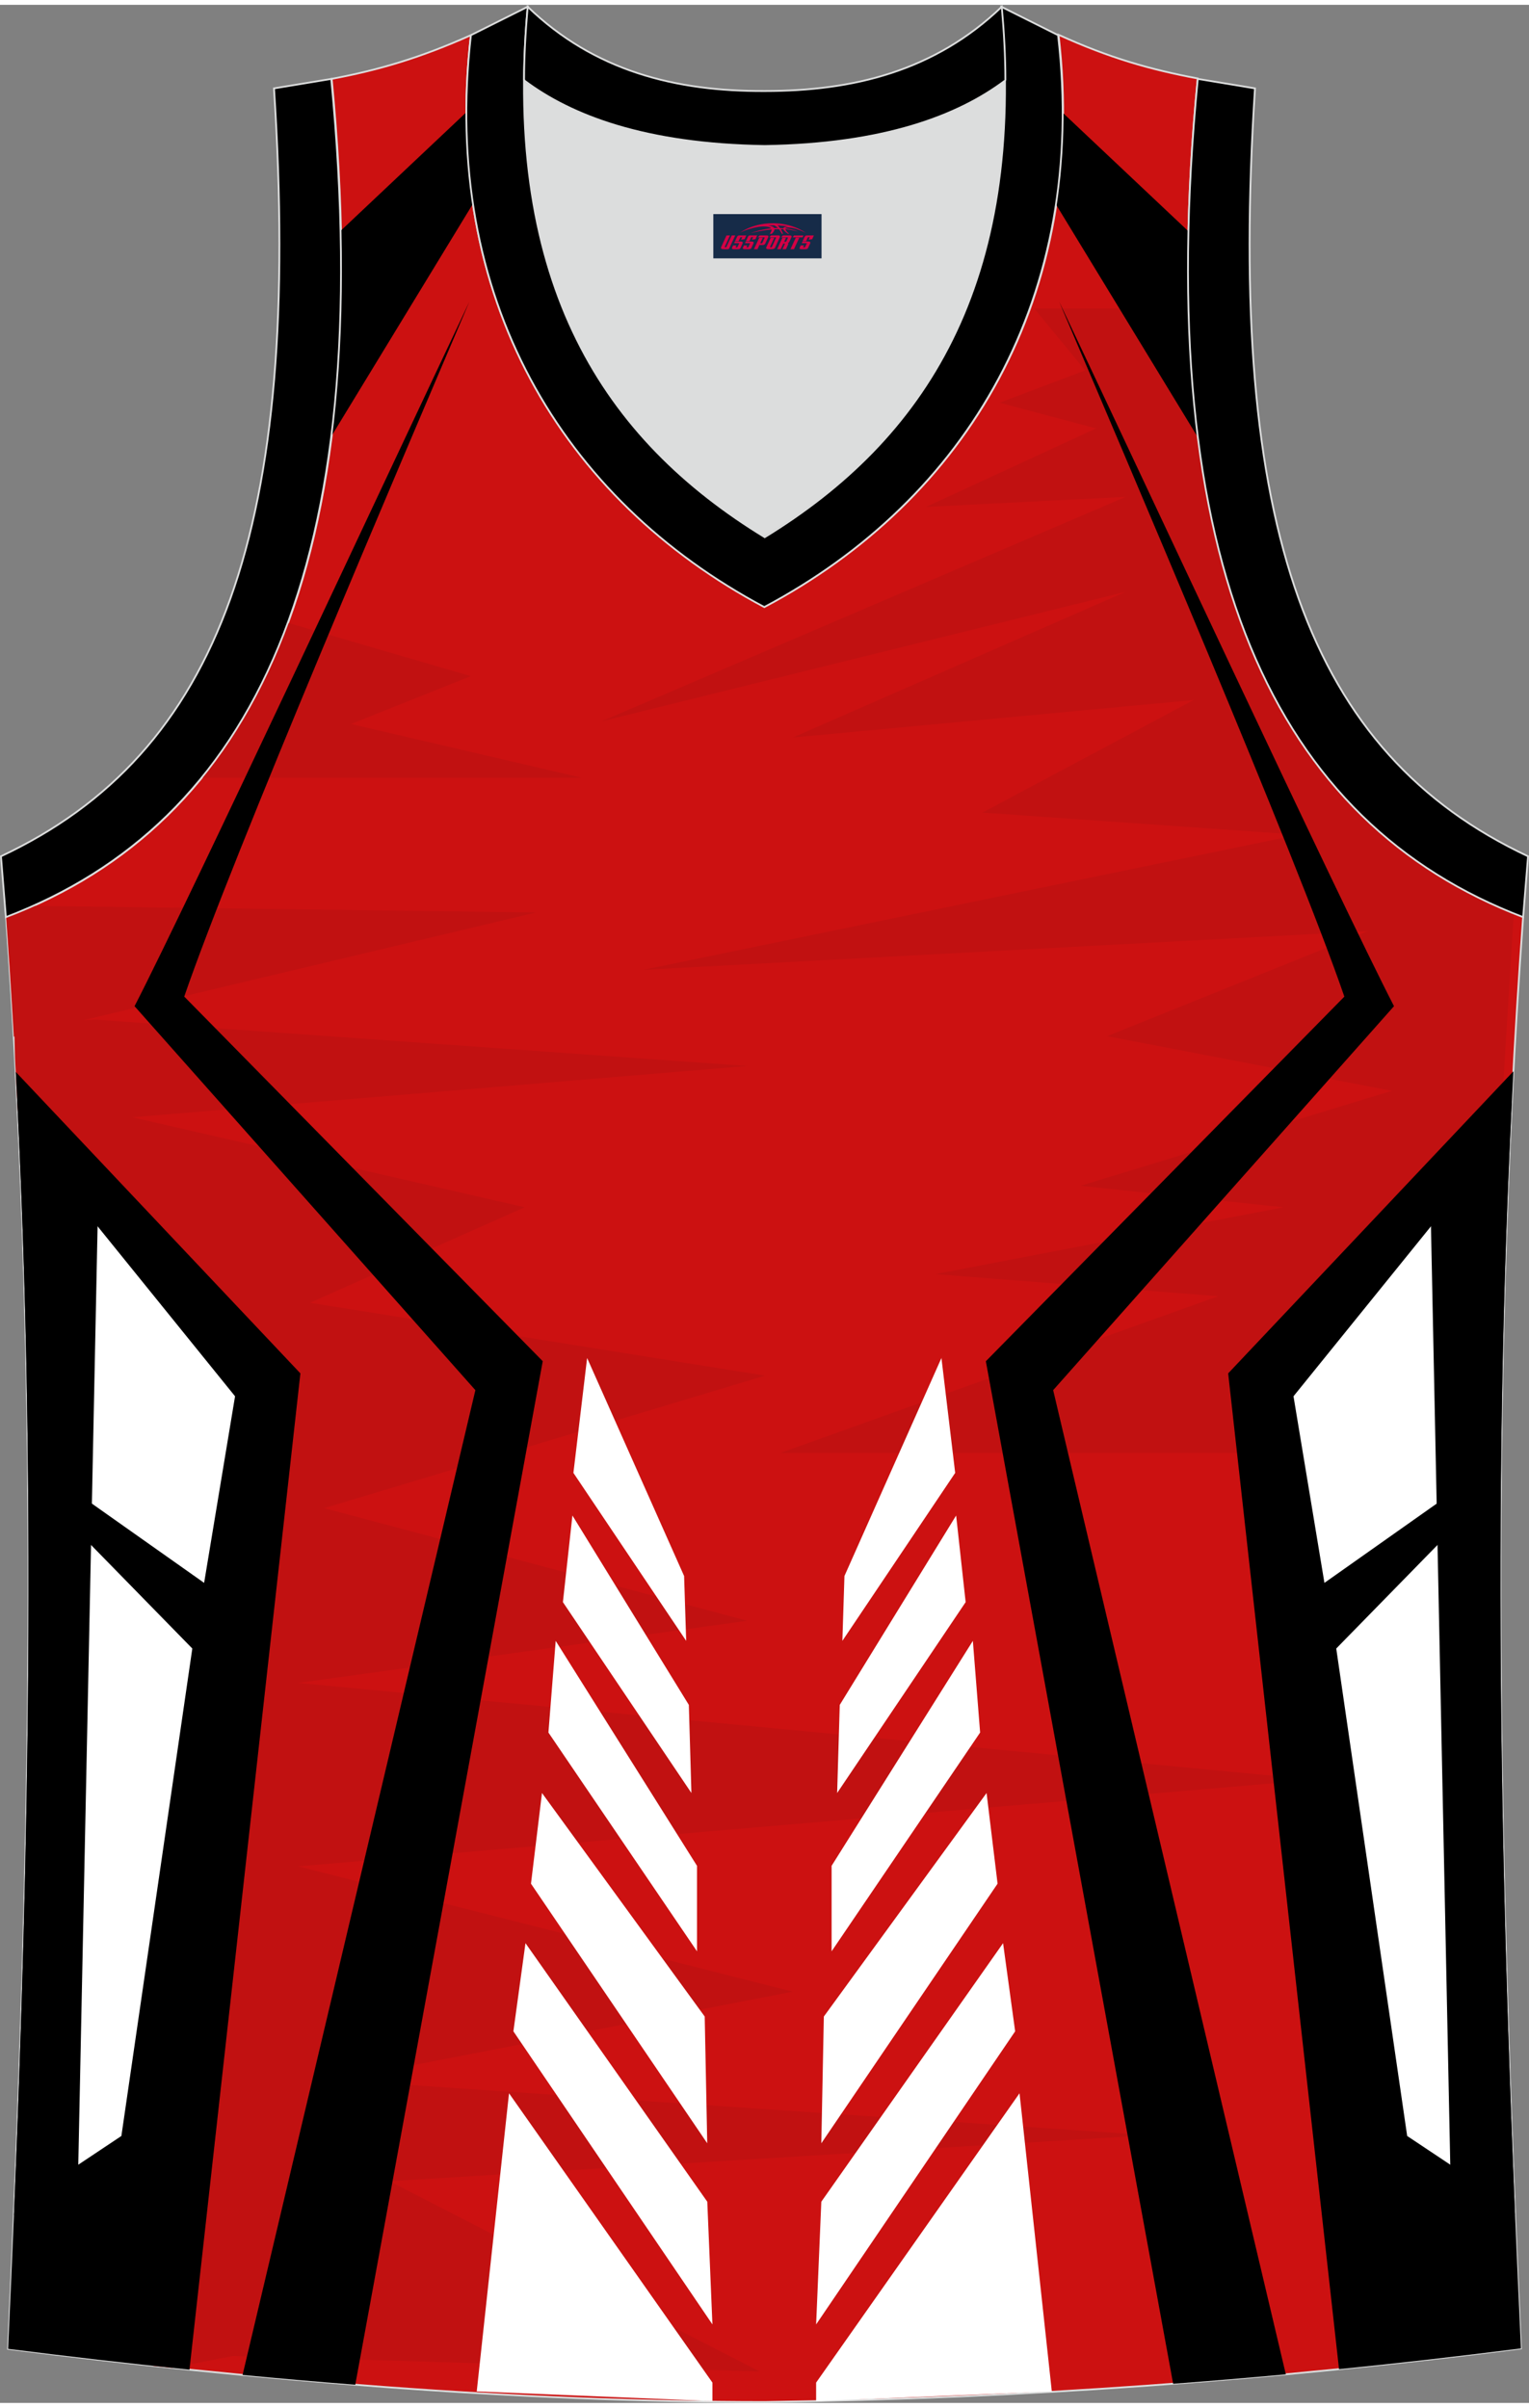 <?xml version="1.0" encoding="utf-8"?>
<!-- Generator: Adobe Illustrator 24.0.1, SVG Export Plug-In . SVG Version: 6.00 Build 0)  -->
<svg xmlns="http://www.w3.org/2000/svg" xmlns:xlink="http://www.w3.org/1999/xlink" version="1.1" id="图层_1" x="0px" y="0px" width="378.5px" height="596px" viewBox="0 0 339.1 531.82" enable-background="new 0 0 339.1 531.82" xml:space="preserve">
<rect x="0" y="0" width="339.1" height="531.82" fill="#808080" stroke="none"/>
<g>
	
		<path fill-rule="evenodd" clip-rule="evenodd" fill="#CC1111" stroke="#DCDDDD" stroke-width="0.4" stroke-miterlimit="22.926" d="   M169.5,531.62L169.5,531.62L169.5,531.62L169.5,531.62L169.5,531.62z M169.6,531.62c57.37-0.8,112.93-4.9,167.7-11.89   c-4.8-103.94-7.4-208.78,0.5-317.51l0,0c-54.57-20.79-82.65-77.25-72.16-185.89l0,0c-10.69-2-19.69-4.6-30.88-9.69   c6.7,57.97-20.19,102.94-65.16,126.83c-44.97-23.8-71.86-68.67-65.16-126.74c-11.19,5-20.29,7.7-30.88,9.69l0,0   C84.05,125.06,55.87,181.52,1.4,202.31l-0.2-2.1c8,109.44,5.4,214.97,0.6,319.61C56.17,526.72,114.83,531.62,169.6,531.62z"/>
	<g>
		<path fill-rule="evenodd" clip-rule="evenodd" fill="#C11111" d="M263.58,67.34h-34.21l11.3,13.73l-18.98,7.17l21.39,5.7    l-37.71,17.41l44.28-2.23L133.4,158.9l116.26-28.73l-73.83,32.32l88.89-8.32l-46.84,24.97l70.1,4.9L142.7,214l160.7-8.58    l-57.87,23.3l63.15,12.12l-69.03,21.06l45.02,4.77l-77.25,14.82l62.75,4.9l-97.12,34.77h103.81l51.91-7.34l6.96-112.4    C291.7,183.68,265.45,141.99,263.58,67.34z"/>
		<path fill-rule="evenodd" clip-rule="evenodd" fill="#C11111" d="M21.26,225.05l144.46,10.28L29.34,246.71l87.01,19.95    l-47.59,21.18L169.68,304l-97.79,29.39l93.83,24.97l-99.6,13.79l225.45,21.47L66.12,412.83l109.71,27.79L74.61,460.21    l180.23,12.24L86.35,482.64l82.09,42.2l-116.82-3.42l-13.49,2.63c-1.39-0.15-2.78-0.29-4.17-0.44L7.55,249.07l-3.59-3.06    c-0.2-4.11-0.41-8.22-0.63-12.33l-0.2-7.88L21.26,225.05z"/>
	</g>
	<path fill-rule="evenodd" clip-rule="evenodd" fill="#C11111" d="M63.89,137.06l40.51,11.82l-26.55,10.61l51.14,11.92H44.76   C52.53,161.86,58.95,150.46,63.89,137.06z"/>
	<path fill-rule="evenodd" clip-rule="evenodd" fill="#C11111" d="M7.42,199.82l111.49,1.46L3.06,228.84   c-0.54-9.51-1.16-19.06-1.86-28.63l0.2,2.1C3.45,201.54,5.45,200.7,7.42,199.82z"/>
	<g>
		<path fill-rule="evenodd" clip-rule="evenodd" d="M42.02,524.45l24.6-220.95L3.49,236.64c5.1,96.51,2.57,190.2-1.69,283.19    C14.99,521.5,28.44,523.06,42.02,524.45z"/>
		<polygon fill-rule="evenodd" clip-rule="evenodd" fill="#FFFFFF" points="4.93,250.22 52.13,308.58 45.27,349.96 6.81,322.8   "/>
		<path fill-rule="evenodd" clip-rule="evenodd" fill="#FFFFFF" d="M6.87,327.93l35.78,36.59l-15.73,108.1L3.63,488.14    C5.78,447.61,7.34,384.93,6.87,327.93z"/>
		<path fill-rule="evenodd" clip-rule="evenodd" d="M104.08,65.87c-17.18,36.24-62.03,132.49-74.24,156.2l75.59,85.15L53.8,525.62    c8.3,0.79,16.64,1.52,24.99,2.17l41.58-226.99l-79.51-80.86C51.69,188.42,89.34,100.47,104.08,65.87z"/>
		<path fill-rule="evenodd" clip-rule="evenodd" d="M21.77,264.67L16.99,497.1l-13.9-6.93C6.43,408.94,7.97,327,3.81,242.95    l16.33,16.5L21.77,264.67z"/>
		<polygon fill-rule="evenodd" clip-rule="evenodd" fill="#FFFFFF" points="127.17,325.57 152.18,362.82 151.72,348.44     130.21,300.09   "/>
		<polygon fill-rule="evenodd" clip-rule="evenodd" fill="#FFFFFF" points="126.95,335.02 152.77,377.02 153.34,396.56     124.84,354.23   "/>
		<polygon fill-rule="evenodd" clip-rule="evenodd" fill="#FFFFFF" points="123.24,362.82 154.58,412.71 154.58,431.67     121.63,383.15   "/>
		<polygon fill-rule="evenodd" clip-rule="evenodd" fill="#FFFFFF" points="120.2,396.56 156.29,446.13 156.85,474.24     117.76,416.67   "/>
		<polygon fill-rule="evenodd" clip-rule="evenodd" fill="#FFFFFF" points="116.54,429.86 113.86,449.41 158,514.41 156.86,487.2       "/>
		<polygon fill-rule="evenodd" clip-rule="evenodd" fill="#FFFFFF" points="112.89,463.15 158,527.31 158,531.42 105.73,529.27       "/>
		<path fill-rule="evenodd" clip-rule="evenodd" d="M73.57,95.54l31.32-51.42c-0.98-6.53-1.48-13.31-1.46-20.3l-27.8,26.22    C76,66.64,75.3,81.78,73.57,95.54z"/>
	</g>
	<g>
		<path fill-rule="evenodd" clip-rule="evenodd" d="M296.97,524.34L272.38,303.5l63.27-67c-5.16,96.56-2.63,190.25,1.66,283.23    C323.91,521.44,310.47,522.98,296.97,524.34z"/>
		<polygon fill-rule="evenodd" clip-rule="evenodd" fill="#FFFFFF" points="334.07,250.22 286.87,308.58 293.73,349.96 332.2,322.8       "/>
		<path fill-rule="evenodd" clip-rule="evenodd" fill="#FFFFFF" d="M332.13,327.93l-35.78,36.59l15.73,108.1l23.28,15.51    C333.22,447.61,331.66,384.93,332.13,327.93z"/>
		<path fill-rule="evenodd" clip-rule="evenodd" d="M234.92,65.87c17.18,36.24,62.03,132.49,74.24,156.2l-75.59,85.15l51.6,218.26    c-8.31,0.77-16.64,1.47-24.99,2.1l-41.54-226.77l79.51-80.86C287.31,188.42,249.66,100.47,234.92,65.87z"/>
		<path fill-rule="evenodd" clip-rule="evenodd" d="M317.23,264.67l4.78,232.43l13.99-6.99c-3.36-81.24-4.9-163.2-0.69-247.3    l-16.45,16.63L317.23,264.67z"/>
		<polygon fill-rule="evenodd" clip-rule="evenodd" fill="#FFFFFF" points="211.84,325.57 186.82,362.82 187.28,348.44     208.79,300.09   "/>
		<polygon fill-rule="evenodd" clip-rule="evenodd" fill="#FFFFFF" points="212.05,335.02 186.24,377.02 185.66,396.56     214.16,354.23   "/>
		<polygon fill-rule="evenodd" clip-rule="evenodd" fill="#FFFFFF" points="215.76,362.82 184.43,412.71 184.43,431.67     217.37,383.15   "/>
		<polygon fill-rule="evenodd" clip-rule="evenodd" fill="#FFFFFF" points="218.8,396.56 182.71,446.13 182.15,474.24     221.24,416.67   "/>
		<polygon fill-rule="evenodd" clip-rule="evenodd" fill="#FFFFFF" points="222.46,429.86 225.14,449.41 181,514.41 182.15,487.2       "/>
		<polygon fill-rule="evenodd" clip-rule="evenodd" fill="#FFFFFF" points="226.11,463.15 181,527.31 181,531.42 233.27,529.27       "/>
		<path fill-rule="evenodd" clip-rule="evenodd" d="M265.67,95.94l-31.42-51.58c1-6.55,1.52-13.34,1.52-20.35l27.79,26.21    C263.2,66.91,263.92,82.12,265.67,95.94z"/>
	</g>
	<path fill-rule="evenodd" clip-rule="evenodd" fill="#DCDDDD" d="M169.5,31.32c26.48-0.4,42.87-6.7,53.27-14.49c0-0.1,0-0.1,0-0.2   c0.5,51.67-21.09,81.75-53.37,101.34c-32.18-19.69-53.77-49.77-53.37-101.34c0,0.1,0,0.1,0,0.2   C126.63,24.62,143.12,30.92,169.5,31.32z"/>
	<path fill-rule="evenodd" clip-rule="evenodd" stroke="#DCDDDD" stroke-width="0.4" stroke-miterlimit="22.926" d="M1.3,202.32   c54.57-20.79,82.65-77.25,72.16-185.89l-12.69,2.1c6.3,97.64-11.99,147.51-60.56,170.3L1.3,202.32z"/>
	<path fill-rule="evenodd" clip-rule="evenodd" stroke="#DCDDDD" stroke-width="0.4" stroke-miterlimit="22.926" d="   M117.03,0.43c-5.5,61.76,17.09,95.94,52.57,117.63c35.38-21.69,57.97-55.87,52.47-117.63l12.59,6.3   c6.7,57.97-20.19,102.94-65.16,126.83C124.63,109.67,97.74,64.8,104.44,6.73L117.03,0.43z"/>
	<path fill-rule="evenodd" clip-rule="evenodd" stroke="#DCDDDD" stroke-width="0.4" stroke-miterlimit="22.926" d="   M337.8,202.32c-54.57-20.79-82.65-77.25-72.16-185.89l12.69,2.1c-6.3,97.64,11.99,147.51,60.56,170.3L337.8,202.32z"/>
	<path fill-rule="evenodd" clip-rule="evenodd" stroke="#DCDDDD" stroke-width="0.4" stroke-miterlimit="22.926" d="   M117.03,0.43c14.79,14.29,32.88,18.79,52.57,18.69c19.59,0,37.68-4.4,52.57-18.69c0.5,5.6,0.8,10.99,0.8,16.19c0,0.1,0,0.1-0.1,0.2   c-10.39,7.8-26.88,14.09-53.27,14.49c-26.48-0.4-42.87-6.7-53.27-14.49c0-0.1,0-0.1-0.1-0.2C116.23,11.53,116.53,6.13,117.03,0.43z   "/>
	
</g>
<g id="tag_logo">
	<rect y="46.41" fill="#162B48" width="24" height="9.818" x="158.2"/>
	<g>
		<path fill="#D30044" d="M174.16,49.6l0.005-0.011c0.131-0.311,1.085-0.262,2.351,0.071c0.715,0.24,1.44,0.54,2.193,0.9    c-0.218-0.147-0.447-0.289-0.682-0.42l0.011,0.005l-0.011-0.005c-1.478-0.845-3.218-1.418-5.1-1.62    c-1.282-0.115-1.658-0.082-2.411-0.055c-2.449,0.142-4.68,0.905-6.458,2.095c1.26-0.638,2.722-1.075,4.195-1.336    c1.467-0.18,2.476-0.033,2.771,0.344c-1.691,0.175-3.469,0.633-4.555,1.075c1.156-0.338,2.967-0.665,4.647-0.813    c0.016,0.251-0.115,0.567-0.415,0.96h0.475c0.376-0.382,0.584-0.725,0.595-1.004c0.333-0.022,0.66-0.033,0.971-0.033    C172.99,50.04,173.2,50.39,173.4,50.78h0.262c-0.125-0.344-0.295-0.687-0.518-1.036c0.207,0,0.393,0.005,0.567,0.011    c0.104,0.267,0.496,0.66,1.058,1.025h0.245c-0.442-0.365-0.753-0.753-0.835-1.004c1.047,0.065,1.696,0.224,2.885,0.513    C175.98,49.86,175.24,49.69,174.16,49.6z M171.72,49.51c-0.164-0.295-0.655-0.485-1.402-0.551    c0.464-0.033,0.922-0.055,1.364-0.055c0.311,0.147,0.589,0.344,0.84,0.589C172.26,49.49,171.99,49.5,171.72,49.51z M173.7,49.56c-0.224-0.016-0.458-0.027-0.715-0.044c-0.147-0.202-0.311-0.398-0.502-0.6c0.082,0,0.164,0.005,0.24,0.011    c0.72,0.033,1.429,0.125,2.138,0.273C174.19,49.16,173.81,49.32,173.7,49.56z"/>
		<path fill="#D30044" d="M161.12,51.14L159.95,53.69C159.77,54.06,160.04,54.2,160.52,54.2l0.873,0.005    c0.115,0,0.251-0.049,0.327-0.175l1.342-2.891H162.28L161.06,53.77H160.89c-0.147,0-0.185-0.033-0.147-0.125l1.156-2.504H161.12L161.12,51.14z M162.98,52.49h1.271c0.36,0,0.584,0.125,0.442,0.425L164.22,53.95C164.12,54.17,163.85,54.2,163.62,54.2H162.7c-0.267,0-0.442-0.136-0.349-0.333l0.235-0.513h0.742L163.15,53.73C163.13,53.78,163.17,53.79,163.23,53.79h0.18    c0.082,0,0.125-0.016,0.147-0.071l0.376-0.813c0.011-0.022,0.011-0.044-0.055-0.044H162.81L162.98,52.49L162.98,52.49z M163.8,52.42h-0.78l0.475-1.025c0.098-0.218,0.338-0.256,0.578-0.256H165.52L165.13,51.98L164.35,52.1l0.262-0.562H164.32c-0.082,0-0.12,0.016-0.147,0.071L163.8,52.42L163.8,52.42z M165.39,52.49L165.22,52.86h1.069c0.06,0,0.06,0.016,0.049,0.044    L165.96,53.72C165.94,53.77,165.9,53.79,165.82,53.79H165.64c-0.055,0-0.104-0.011-0.082-0.06l0.175-0.376H164.99L164.76,53.87C164.66,54.06,164.84,54.2,165.11,54.2h0.916c0.24,0,0.502-0.033,0.605-0.251l0.475-1.031c0.142-0.3-0.082-0.425-0.442-0.425H165.39L165.39,52.49z M166.2,52.42l0.371-0.818c0.022-0.055,0.06-0.071,0.147-0.071h0.295L166.75,52.09l0.791-0.115l0.387-0.845H166.48c-0.24,0-0.48,0.038-0.578,0.256L165.43,52.42L166.2,52.42L166.2,52.42z M168.6,52.88h0.278c0.087,0,0.153-0.022,0.202-0.115    l0.496-1.075c0.033-0.076-0.011-0.12-0.125-0.12H168.05l0.431-0.431h1.522c0.355,0,0.485,0.153,0.393,0.355l-0.676,1.445    c-0.06,0.125-0.175,0.333-0.644,0.327l-0.649-0.005L167.99,54.2H167.21l1.178-2.558h0.785L168.6,52.88L168.6,52.88z     M171.19,53.69c-0.022,0.049-0.06,0.076-0.142,0.076h-0.191c-0.082,0-0.109-0.027-0.082-0.076l0.944-2.051h-0.785l-0.987,2.138    c-0.125,0.273,0.115,0.415,0.453,0.415h0.72c0.327,0,0.649-0.071,0.769-0.322l1.085-2.384c0.093-0.202-0.06-0.355-0.415-0.355    h-1.533l-0.431,0.431h1.38c0.115,0,0.164,0.033,0.131,0.104L171.19,53.69L171.19,53.69z M173.91,52.56h0.278    c0.087,0,0.158-0.022,0.202-0.115l0.344-0.753c0.033-0.076-0.011-0.12-0.125-0.12h-1.402l0.425-0.431h1.527    c0.355,0,0.485,0.153,0.393,0.355l-0.529,1.124c-0.044,0.093-0.147,0.18-0.393,0.18c0.224,0.011,0.256,0.158,0.175,0.327    l-0.496,1.075h-0.785l0.54-1.167c0.022-0.055-0.005-0.087-0.104-0.087h-0.235L173.14,54.2h-0.785l1.178-2.558h0.785L173.91,52.56L173.91,52.56z M176.48,51.65L175.3,54.2h0.785l1.184-2.558H176.48L176.48,51.65z M177.99,51.58l0.202-0.431h-2.1l-0.295,0.431    H177.99L177.99,51.58z M177.97,52.49h1.271c0.36,0,0.584,0.125,0.442,0.425l-0.475,1.031c-0.104,0.218-0.371,0.251-0.605,0.251    h-0.916c-0.267,0-0.442-0.136-0.349-0.333l0.235-0.513h0.742L178.14,53.73c-0.022,0.049,0.022,0.06,0.082,0.06h0.18    c0.082,0,0.125-0.016,0.147-0.071l0.376-0.813c0.011-0.022,0.011-0.044-0.049-0.044h-1.069L177.97,52.49L177.97,52.49z     M178.78,52.42H178l0.475-1.025c0.098-0.218,0.338-0.256,0.578-0.256h1.451l-0.387,0.845l-0.791,0.115l0.262-0.562h-0.295    c-0.082,0-0.12,0.016-0.147,0.071L178.78,52.42z"/>
	</g>
</g>
</svg>